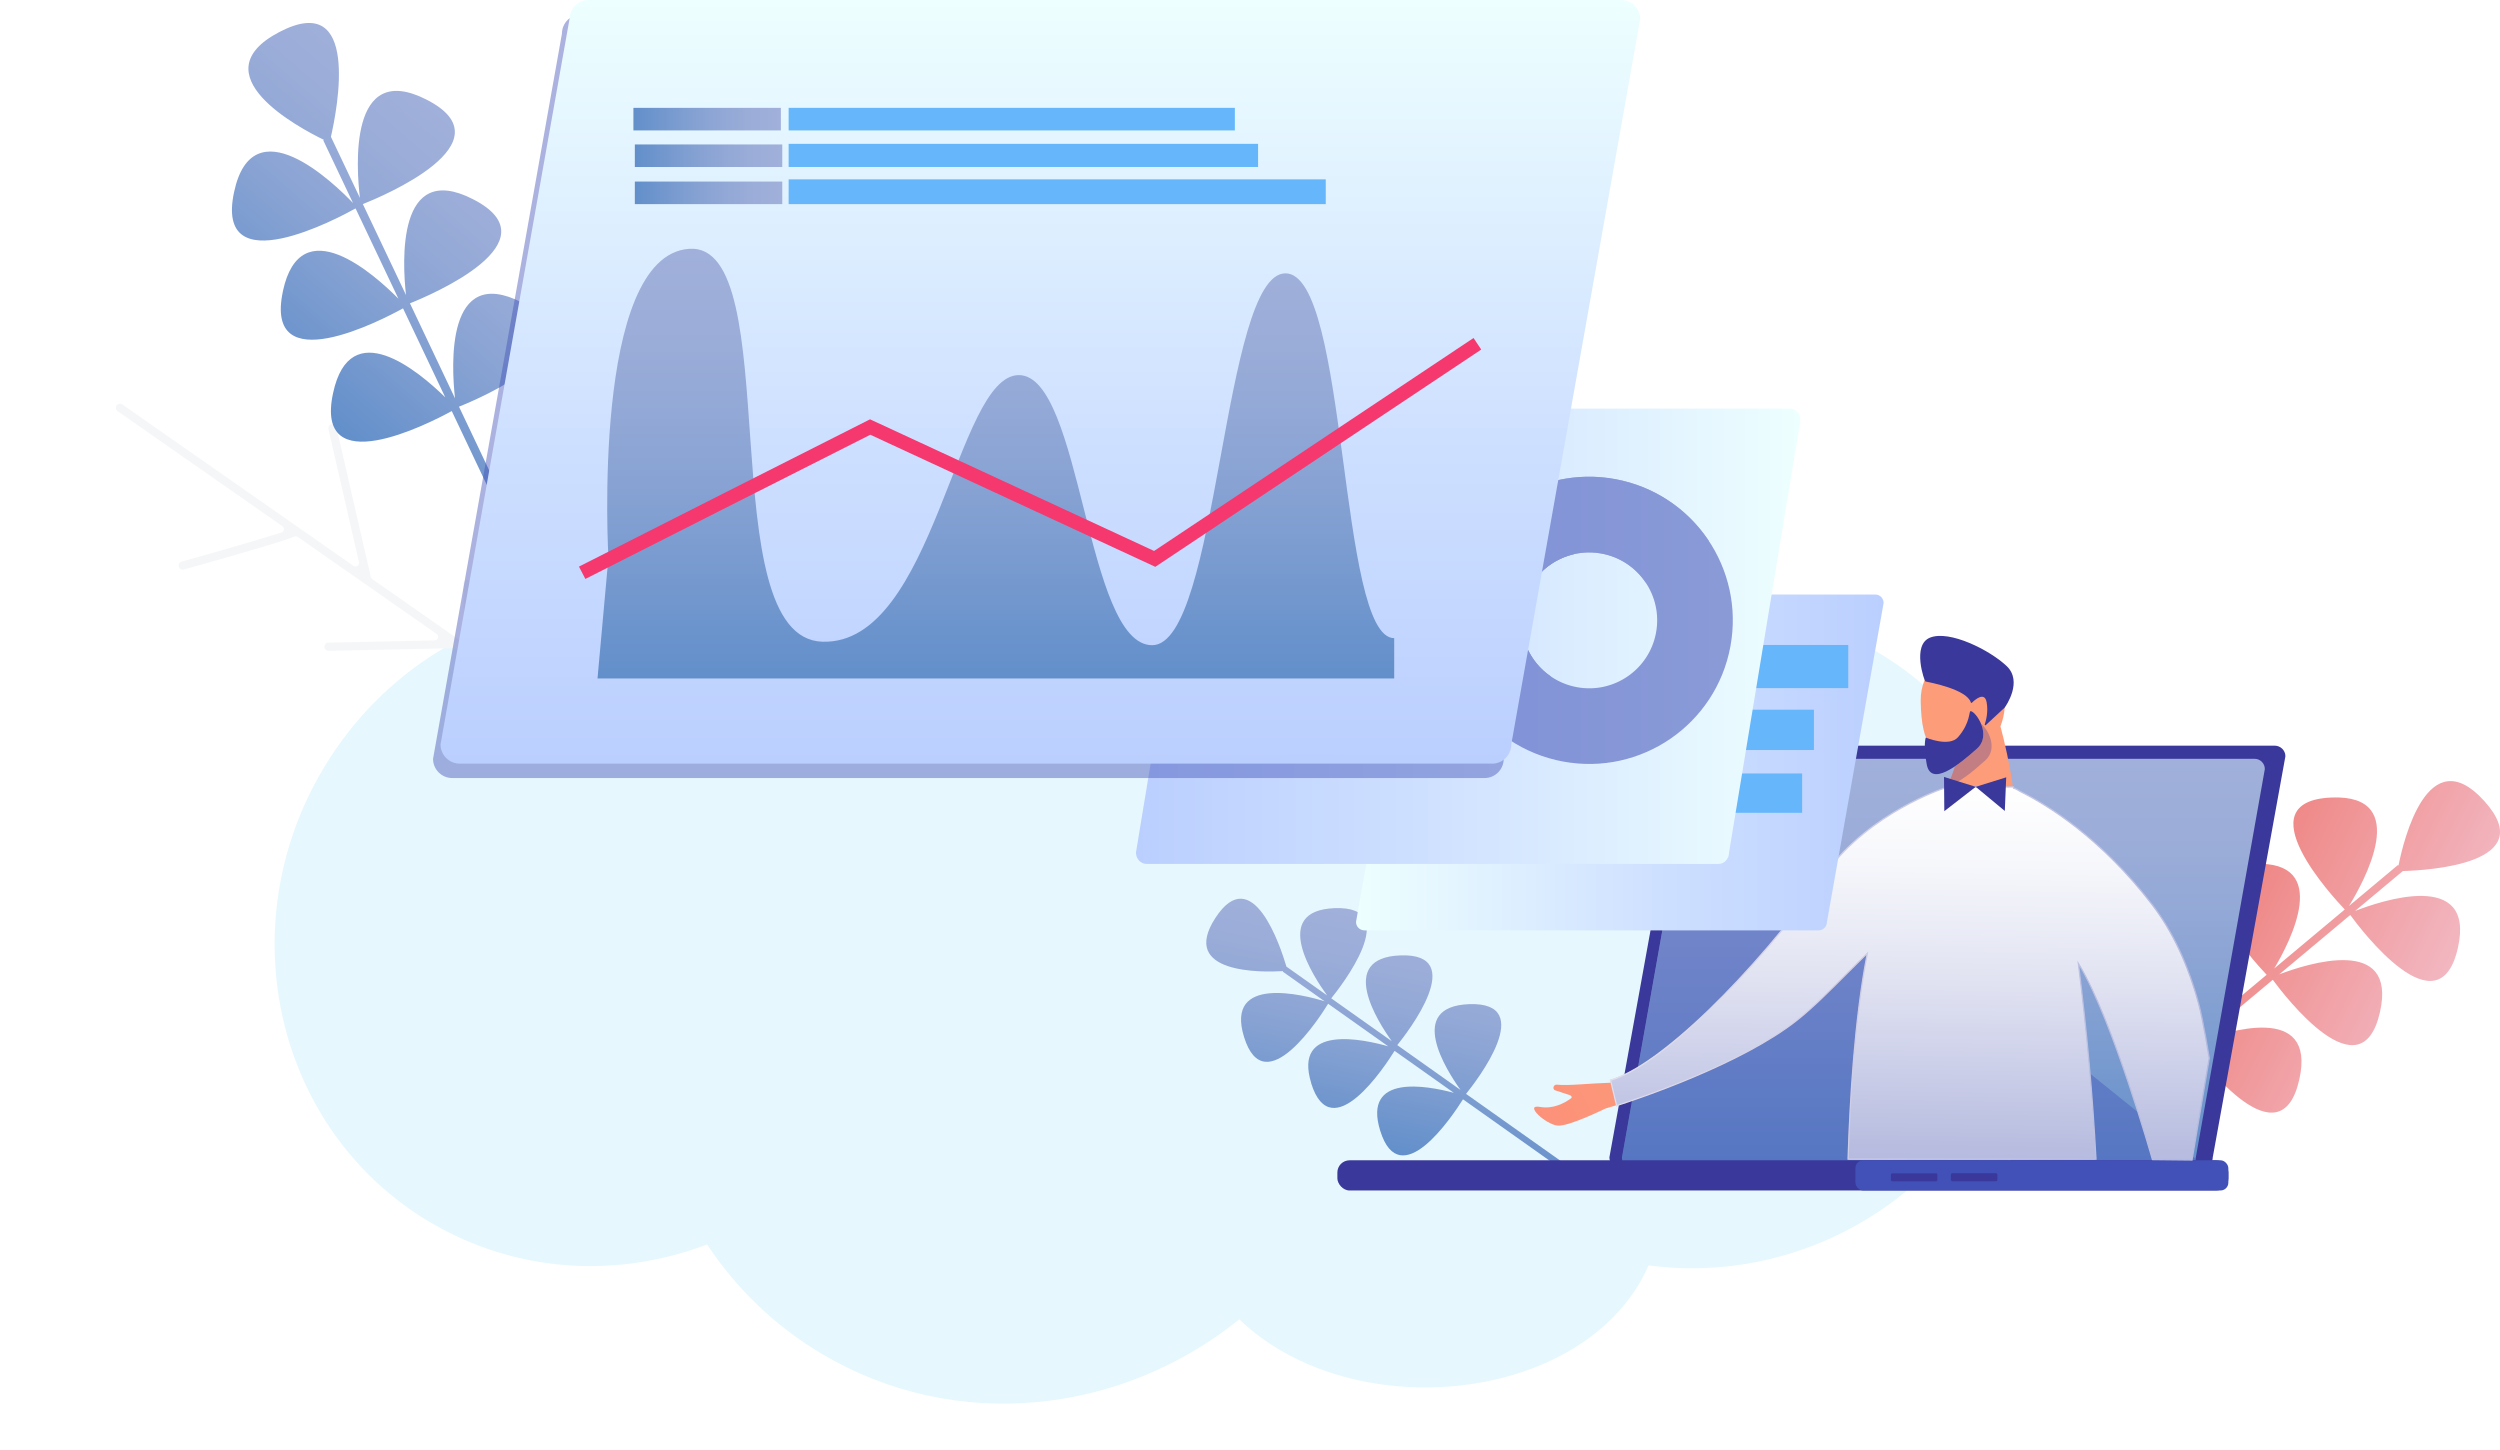 <?xml version="1.0" encoding="UTF-8"?>
<svg xmlns="http://www.w3.org/2000/svg" xmlns:xlink="http://www.w3.org/1999/xlink" viewBox="0 0 675.69 392">
  <defs>
    <style>
      .cls-1, .cls-2, .cls-3, .cls-4, .cls-5, .cls-6, .cls-7, .cls-8, .cls-9, .cls-10, .cls-11, .cls-12, .cls-13, .cls-14, .cls-15, .cls-16, .cls-17, .cls-18, .cls-19, .cls-20, .cls-21, .cls-22, .cls-23, .cls-24, .cls-25, .cls-26, .cls-27, .cls-28, .cls-29, .cls-30, .cls-31, .cls-32, .cls-33, .cls-34, .cls-35 {
        stroke-width: 0px;
      }

      .cls-1, .cls-2, .cls-3, .cls-16, .cls-21, .cls-36, .cls-28 {
        mix-blend-mode: multiply;
      }

      .cls-1, .cls-3, .cls-4, .cls-5, .cls-31 {
        fill: #4151b7;
      }

      .cls-37 {
        filter: url(#luminosity-noclip-3);
      }

      .cls-2 {
        fill: url(#_裼_胙琅韃_5);
      }

      .cls-38 {
        mask: url(#mask);
      }

      .cls-39 {
        filter: url(#luminosity-noclip);
      }

      .cls-3 {
        opacity: .71;
      }

      .cls-4 {
        opacity: .4;
      }

      .cls-5 {
        opacity: .44;
      }

      .cls-6 {
        fill: url(#_裼_胙琅韃_66-2);
      }

      .cls-7 {
        fill: url(#_裼_胙琅韃_58-3);
      }

      .cls-8 {
        fill: url(#_裼_胙琅韃_58-2);
      }

      .cls-9 {
        fill: url(#_裼_胙琅韃_82-3);
      }

      .cls-10 {
        fill: url(#_裼_胙琅韃_82-2);
      }

      .cls-11 {
        fill: url(#_裼_胙琅韃_66);
      }

      .cls-12 {
        fill: url(#_裼_胙琅韃_82);
      }

      .cls-13 {
        fill: url(#_裼_胙琅韃_55);
      }

      .cls-14 {
        fill: url(#_裼_胙琅韃_58);
      }

      .cls-15 {
        fill: url(#_裼_胙琅韃_20);
      }

      .cls-16, .cls-36 {
        opacity: .3;
      }

      .cls-16, .cls-30 {
        fill: #3a389a;
      }

      .cls-40 {
        opacity: .56;
      }

      .cls-41 {
        opacity: .7;
      }

      .cls-17 {
        fill: url(#_裼_胙琅韃_58_);
      }

      .cls-18 {
        fill: url(#_裼_胙琅韃_314);
      }

      .cls-19 {
        fill: url(#_裼_胙琅韃_325);
      }

      .cls-20 {
        fill: url(#_裼_胙琅韃_255);
      }

      .cls-21 {
        fill: #3b67ae;
        opacity: .2;
      }

      .cls-22 {
        fill: url(#_裼_胙琅韃_58_-4);
      }

      .cls-23 {
        fill: url(#_裼_胙琅韃_58_-2);
      }

      .cls-24 {
        fill: url(#_裼_胙琅韃_58_-3);
      }

      .cls-25 {
        fill: url(#_裼_胙琅韃_58_-6);
      }

      .cls-26 {
        fill: url(#_裼_胙琅韃_58_-7);
      }

      .cls-27 {
        fill: url(#_裼_胙琅韃_58_-5);
      }

      .cls-42 {
        isolation: isolate;
      }

      .cls-28 {
        fill: url(#_裼_胙琅韃_5-2);
      }

      .cls-43 {
        mask: url(#mask-3);
      }

      .cls-44 {
        mask: url(#mask-2);
      }

      .cls-45 {
        mask: url(#mask-1);
      }

      .cls-29 {
        fill: #f5386e;
      }

      .cls-32 {
        fill: #a8e9ec;
      }

      .cls-33 {
        fill: #65b6fb;
      }

      .cls-34 {
        fill: #e6f8fd;
      }

      .cls-35 {
        fill: #f5f6f8;
      }
    </style>
    <filter id="luminosity-noclip" x="459.66" y="251.03" width="202.96" height="140.97" color-interpolation-filters="sRGB" filterUnits="userSpaceOnUse">
      <feFlood flood-color="#fff" result="bg"/>
      <feBlend in="SourceGraphic" in2="bg"/>
    </filter>
    <filter id="luminosity-noclip-2" x="459.66" y="-8554.51" width="202.96" height="32766" color-interpolation-filters="sRGB" filterUnits="userSpaceOnUse">
      <feFlood flood-color="#fff" result="bg"/>
      <feBlend in="SourceGraphic" in2="bg"/>
    </filter>
    <mask id="mask-1" x="459.66" y="-8554.51" width="202.96" height="32766" maskUnits="userSpaceOnUse"/>
    <linearGradient id="_裼_胙琅韃_5" data-name="ﾁ裼 胙琅韃 5" x1="1190.42" y1="-366.99" x2="1142.38" y2="-231.43" gradientTransform="translate(1202.5 1183.35) rotate(-141.38) scale(.89 -.93)" gradientUnits="userSpaceOnUse">
      <stop offset="0" stop-color="#fff"/>
      <stop offset=".28" stop-color="#fbfbfb"/>
      <stop offset=".56" stop-color="#efefef"/>
      <stop offset=".83" stop-color="#dbdbdb"/>
      <stop offset=".99" stop-color="#ccc"/>
    </linearGradient>
    <mask id="mask" x="459.66" y="251.03" width="202.96" height="140.97" maskUnits="userSpaceOnUse">
      <g class="cls-39">
        <g class="cls-45">
          <path class="cls-2" d="M514.27,287.27c1.95-5.68,4.91-11.16,8.89-16.15,18.02-22.55,50.25-26.75,72-9.37,5.93,4.74,10.47,10.6,13.57,17.06,12.84-2.97,26.65-.37,37.51,8.3,19.24,15.37,21.92,44,5.98,63.95-9.95,12.46-24.8,18.58-39.24,17.68-1.21,3.77-3.13,7.39-5.76,10.69-11.26,14.1-31.41,16.72-45,5.86-9.72-7.77-13.46-20.33-10.68-32.01-7.7-1.43-15.13-4.69-21.62-9.88-3.01-2.41-5.67-5.1-7.95-8.02-.44.63-.9,1.24-1.38,1.85-12.13,15.18-33.83,18-48.46,6.31-14.64-11.7-16.68-33.48-4.55-48.66,11.65-14.58,32.13-17.76,46.7-7.62Z"/>
        </g>
      </g>
    </mask>
    <filter id="luminosity-noclip-3" x="0" y="85.24" width="142.37" height="107.39" color-interpolation-filters="sRGB" filterUnits="userSpaceOnUse">
      <feFlood flood-color="#fff" result="bg"/>
      <feBlend in="SourceGraphic" in2="bg"/>
    </filter>
    <filter id="luminosity-noclip-4" x="0" y="-8554.51" width="142.37" height="32766" color-interpolation-filters="sRGB" filterUnits="userSpaceOnUse">
      <feFlood flood-color="#fff" result="bg"/>
      <feBlend in="SourceGraphic" in2="bg"/>
    </filter>
    <mask id="mask-3" x="0" y="-8554.51" width="142.37" height="32766" maskUnits="userSpaceOnUse"/>
    <linearGradient id="_裼_胙琅韃_5-2" data-name="ﾁ裼 胙琅韃 5" x1="3789.93" y1="934.64" x2="3789.93" y2="1101.32" gradientTransform="translate(-2966.71 2617.87) rotate(-54.23)" xlink:href="#_裼_胙琅韃_5"/>
    <mask id="mask-2" x="0" y="85.24" width="142.37" height="107.39" maskUnits="userSpaceOnUse">
      <g class="cls-37">
        <g class="cls-43">
          <path class="cls-28" d="M135.64,188s-.05.01-.08.02c-1.48.46-46.47,14.09-58.58-7.86-12.32-22.33,18.67-13.46,15.05-25.03-3.62-11.58-39.42,19.44-56.69,4-17.28-15.44,16.41-12.61,19.55-20.07,3.13-7.46-46.88-2.38-53.16-19.61-6.28-17.23,4.37-50.68,36.42-24.6,32.05,26.08,36.99,43.09,43.01,34.73,6.03-8.37-16.08-16.07-10.09-32.69,5.99-16.62,35.97,15.45,38.62,39.79,2.65,24.34,12.52,7.53,19.55,13.34,6.29,5.2,12,30.37,13.12,35.57.11.52-.22,1.03-.74,1.14l-5.97,1.29Z"/>
        </g>
      </g>
    </mask>
    <linearGradient id="_裼_胙琅韃_55" data-name="ﾁ裼 胙琅韃 55" x1="3789.93" y1="934.64" x2="3789.93" y2="1101.32" gradientTransform="translate(-2966.71 2617.87) rotate(-54.23)" gradientUnits="userSpaceOnUse">
      <stop offset="0" stop-color="#fd9c79"/>
      <stop offset=".34" stop-color="#fd9f7a"/>
      <stop offset=".68" stop-color="#fdab7f"/>
      <stop offset=".99" stop-color="#fdbe86"/>
    </linearGradient>
    <linearGradient id="_裼_胙琅韃_58" data-name="ﾁ裼 胙琅韃 58" x1="1395.75" y1="4610.72" x2="1480.41" y2="4610.72" gradientTransform="translate(-4320.96 -1845.8) rotate(-49.22)" gradientUnits="userSpaceOnUse">
      <stop offset="0" stop-color="#628fca"/>
      <stop offset=".39" stop-color="#83a0d2"/>
      <stop offset=".61" stop-color="#92a8d6"/>
      <stop offset=".77" stop-color="#9aacd8"/>
      <stop offset="1" stop-color="#a0b0da"/>
    </linearGradient>
    <linearGradient id="_裼_胙琅韃_66" data-name="ﾁ裼 胙琅韃 66" x1="340.84" y1="3430.11" x2="418.71" y2="3430.11" gradientTransform="translate(1795.69 -2981.55) rotate(26.26)" gradientUnits="userSpaceOnUse">
      <stop offset="0" stop-color="#ee7872"/>
      <stop offset="1" stop-color="#f2b7c1"/>
    </linearGradient>
    <linearGradient id="_裼_胙琅韃_58-2" data-name="ﾁ裼 胙琅韃 58" x1="1413.45" y1="5027.36" x2="1475.89" y2="5027.36" gradientTransform="translate(-4839.18 695.04) rotate(-78.52)" xlink:href="#_裼_胙琅韃_58"/>
    <linearGradient id="_裼_胙琅韃_58_" data-name="ﾁ裼 胙琅韃 58 " x1="525.25" y1="315.69" x2="525.25" y2="205.08" gradientUnits="userSpaceOnUse">
      <stop offset="0" stop-color="#628fca"/>
      <stop offset=".39" stop-color="#83a0d2"/>
      <stop offset=".61" stop-color="#92a8d6"/>
      <stop offset=".77" stop-color="#9aacd8"/>
      <stop offset="1" stop-color="#a0b0da"/>
    </linearGradient>
    <linearGradient id="_裼_胙琅韃_20" data-name="ﾁ裼 胙琅韃 20" x1="568.82" y1="228.04" x2="383.95" y2="334.77" gradientTransform="translate(8.94 -7.77) rotate(.99)" gradientUnits="userSpaceOnUse">
      <stop offset=".49" stop-color="#fd9c79"/>
      <stop offset=".72" stop-color="#fc9679"/>
      <stop offset="1" stop-color="#fa877a"/>
      <stop offset="1" stop-color="#fa877b"/>
    </linearGradient>
    <linearGradient id="_裼_胙琅韃_314" data-name="ﾁ裼 胙琅韃 314" x1="431.41" y1="274.67" x2="560.57" y2="274.67" gradientTransform="translate(8.94 -7.77) rotate(.99)" gradientUnits="userSpaceOnUse">
      <stop offset="0" stop-color="#3b67ae"/>
      <stop offset=".08" stop-color="#5170b0"/>
      <stop offset=".32" stop-color="#8a89b6"/>
      <stop offset=".54" stop-color="#b79dba"/>
      <stop offset=".73" stop-color="#d7abbe"/>
      <stop offset=".89" stop-color="#eab3c0"/>
      <stop offset="1" stop-color="#f2b7c1"/>
    </linearGradient>
    <linearGradient id="_裼_胙琅韃_66-2" data-name="ﾁ裼 胙琅韃 66" x1="431.2" y1="274.62" x2="560.76" y2="274.62" gradientTransform="translate(8.94 -7.77) rotate(.99)" xlink:href="#_裼_胙琅韃_66"/>
    <linearGradient id="_裼_胙琅韃_325" data-name="ﾁ裼 胙琅韃 325" x1="512.26" y1="211.2" x2="512.26" y2="312.54" gradientTransform="translate(8.94 -7.77) rotate(.99)" gradientUnits="userSpaceOnUse">
      <stop offset="0" stop-color="#fff"/>
      <stop offset=".21" stop-color="#f6f7fb"/>
      <stop offset=".54" stop-color="#dfe1f1"/>
      <stop offset=".94" stop-color="#babfe1"/>
      <stop offset="1" stop-color="#b5badf"/>
    </linearGradient>
    <linearGradient id="_裼_胙琅韃_255" data-name="ﾁ裼 胙琅韃 255" x1="431.2" y1="261.87" x2="593.28" y2="261.87" gradientTransform="translate(8.94 -7.77) rotate(.99)" gradientUnits="userSpaceOnUse">
      <stop offset="0" stop-color="#e0dfed"/>
      <stop offset=".51" stop-color="#c8cae5"/>
      <stop offset="1" stop-color="#b5badf"/>
    </linearGradient>
    <linearGradient id="_裼_胙琅韃_82" data-name="ﾁ裼 胙琅韃 82" x1="366.5" y1="206.07" x2="509.1" y2="206.07" gradientUnits="userSpaceOnUse">
      <stop offset="0" stop-color="#eff"/>
      <stop offset=".57" stop-color="#cee0ff"/>
      <stop offset="1" stop-color="#bbcfff"/>
    </linearGradient>
    <linearGradient id="_裼_胙琅韃_58_-2" data-name="ﾁ裼 胙琅韃 58 " x1="404.58" y1="1242.39" x2="424.8" y2="1242.39" gradientTransform="translate(0 972.85) scale(1 -.61)" xlink:href="#_裼_胙琅韃_58_"/>
    <linearGradient id="_裼_胙琅韃_58_-3" data-name="ﾁ裼 胙琅韃 58 " x1="404.77" y1="1270.64" x2="424.99" y2="1270.64" gradientTransform="translate(0 972.85) scale(1 -.61)" xlink:href="#_裼_胙琅韃_58_"/>
    <linearGradient id="_裼_胙琅韃_58_-4" data-name="ﾁ裼 胙琅韃 58 " x1="404.77" y1="1299.29" x2="424.99" y2="1299.29" gradientTransform="translate(0 972.85) scale(1 -.61)" xlink:href="#_裼_胙琅韃_58_"/>
    <linearGradient id="_裼_胙琅韃_82-2" data-name="ﾁ裼 胙琅韃 82" x1="486.62" y1="171.97" x2="307.02" y2="171.97" xlink:href="#_裼_胙琅韃_82"/>
    <linearGradient id="_裼_胙琅韃_82-3" data-name="ﾁ裼 胙琅韃 82" x1="281.18" y1="0" x2="281.18" y2="206.39" xlink:href="#_裼_胙琅韃_82"/>
    <linearGradient id="_裼_胙琅韃_58-3" data-name="ﾁ裼 胙琅韃 58" x1="269.15" y1="183.39" x2="269.15" y2="67.22" gradientTransform="matrix(1,0,0,1,0,0)" xlink:href="#_裼_胙琅韃_58"/>
    <linearGradient id="_裼_胙琅韃_58_-5" data-name="ﾁ裼 胙琅韃 58 " x1="171.2" y1="32.2" x2="211.05" y2="32.2" xlink:href="#_裼_胙琅韃_58_"/>
    <linearGradient id="_裼_胙琅韃_58_-6" data-name="ﾁ裼 胙琅韃 58 " x1="171.58" y1="42.09" x2="211.43" y2="42.09" xlink:href="#_裼_胙琅韃_58_"/>
    <linearGradient id="_裼_胙琅韃_58_-7" data-name="ﾁ裼 胙琅韃 58 " x1="171.58" y1="52.12" x2="211.43" y2="52.12" xlink:href="#_裼_胙琅韃_58_"/>
  </defs>
  <g class="cls-42">
    <g id="_レイヤー_2" data-name="レイヤー 2">
      <g id="banner">
        <g>
          <g id="text">
            <path class="cls-34" d="M116.09,330.24c23.39,13.94,50.9,15.3,75.03,6.11,7.74,11.73,18.11,21.89,30.9,29.51,36.16,21.56,81.02,16.49,112.93-9.27,30.78,29.54,94.3,22.69,110.63-14.58,28.09,3.78,57.99-6.1,79.19-29.05,33.96-36.75,32.75-93.1-2.7-125.84-20-18.48-46.63-25.5-72.14-21.5-5.15-13.08-13.19-25.16-24.12-35.26-40.07-37.02-103.67-33.35-142.06,8.2-2.15,2.32-4.17,4.72-6.07,7.17-4.85-11.58-13.21-21.68-24.67-28.51-29.29-17.46-67.7-6.99-85.8,23.38-4.23,7.1-6.97,14.65-8.33,22.29-28.27,2.11-55.47,17.97-71.47,44.8-25.62,42.98-12.78,97.86,28.67,122.57Z"/>
          </g>
          <g class="cls-41">
            <g class="cls-38">
              <path class="cls-32" d="M514.27,287.27c1.95-5.68,4.91-11.16,8.89-16.15,18.02-22.55,50.25-26.75,72-9.37,5.93,4.74,10.47,10.6,13.57,17.06,12.84-2.97,26.65-.37,37.51,8.3,19.24,15.37,21.92,44,5.98,63.95-9.95,12.46-24.8,18.58-39.24,17.68-1.21,3.77-3.13,7.39-5.76,10.69-11.26,14.1-31.41,16.72-45,5.86-9.72-7.77-13.46-20.33-10.68-32.01-7.7-1.43-15.13-4.69-21.62-9.88-3.01-2.41-5.67-5.1-7.95-8.02-.44.63-.9,1.24-1.38,1.85-12.13,15.18-33.83,18-48.46,6.31-14.64-11.7-16.68-33.48-4.55-48.66,11.65-14.58,32.13-17.76,46.7-7.62Z"/>
            </g>
          </g>
          <g>
            <g>
              <g class="cls-44">
                <path class="cls-13" d="M135.64,188s-.05.01-.08.02c-1.48.46-46.47,14.09-58.58-7.86-12.32-22.33,18.67-13.46,15.05-25.03-3.62-11.58-39.42,19.44-56.69,4-17.28-15.44,16.41-12.61,19.55-20.07,3.13-7.46-46.88-2.38-53.16-19.61-6.28-17.23,4.37-50.68,36.42-24.6,32.05,26.08,36.99,43.09,43.01,34.73,6.03-8.37-16.08-16.07-10.09-32.69,5.99-16.62,35.97,15.45,38.62,39.79,2.65,24.34,12.52,7.53,19.55,13.34,6.29,5.2,12,30.37,13.12,35.57.11.52-.22,1.03-.74,1.14l-5.97,1.29Z"/>
              </g>
              <path class="cls-35" d="M100.18,155.76l-9.25-40.28c-.14-.6-.73-.97-1.33-.83-.6.14-.97.73-.83,1.33l8.25,35.96c.2.86-.77,1.51-1.49,1l-62.47-43.63c-.5-.35-1.19-.23-1.54.27-.35.5-.23,1.19.27,1.54l44.53,31.1c.65.46.5,1.46-.26,1.7-5.8,1.87-18.49,5.51-26.98,7.87-.59.16-.93.78-.77,1.37.16.59.78.93,1.37.77.08-.02,7.63-2.13,15.11-4.3,9.34-2.71,13.16-3.91,14.76-4.6.31-.13.66-.1.93.09l37.53,26.21c.76.53.4,1.73-.53,1.75l-28.72.6c-.61.01-1.1.52-1.09,1.13.01.61.52,1.1,1.13,1.09l34.34-.72s0,0,0,0c.22,0,.44.05.62.17l1.57,1.1c.14.1.25.24.33.4.19.36.57.61,1,.61.03,0,.06,0,.09,0l22.72,15.87c.5.35,1.19.23,1.54-.27.02-.03.04-.06.06-.09.28-.49.14-1.12-.33-1.45l-22.61-15.79c-.25-.18-.41-.46-.41-.77l-.27-17.16c0-.61-.51-1.1-1.13-1.09-.61,0-1.1.51-1.09,1.13l.22,14.17c.01.78-.87,1.25-1.51.8l-23.38-16.33c-.21-.15-.36-.37-.4-.62,0-.03,0-.06-.02-.09Z"/>
            </g>
            <path class="cls-14" d="M76.46,78.7c4.8-22.39,24.74-4.51,31.22,2.03l-11.58-24.4c-4.25,2.38-38.23,20.73-32.83-4.44,5.05-23.59,26.93-2.47,32.14,2.98l-8.04-16.95.21-.1c-6.82-3.3-33.92-17.73-12.09-29.16,21.97-11.5,15.68,20.77,13.95,28.31l7.84,16.52c-.95-7.88-3.2-37.43,18.05-26.54,22.79,11.68-12.45,26.31-17.26,28.21l11.66,24.57c-.97-8.73-2.57-36.49,18.13-25.88,22.5,11.53-11.54,25.93-17.06,28.13l12.18,25.68c-.97-8.73-2.57-36.49,18.13-25.88,22.5,11.53-11.54,25.93-17.06,28.13l18.64,39.27-2.06.98-18.53-39.06c-6.48,3.53-37.23,19.19-32.08-4.85,4.59-21.43,23.07-5.96,30.32,1.14l-11.41-24.05c-5.54,3.06-37.72,19.9-32.46-4.64Z"/>
            <g>
              <g>
                <path class="cls-11" d="M609.29,233.48c21.04-.89,9.72,20.99,5.39,28.27l19.06-15.94c-3.1-3.24-27.27-29.26-3.62-30.26,22.17-.94,8.41,23.4,4.76,29.31l13.23-11.07.14.17c1.37-6.84,7.96-34.29,23.17-17.49,15.31,16.91-14.88,18.75-21.99,18.95l-12.9,10.79c6.8-2.66,32.59-11.48,27.79,9.95-5.15,22.99-26.3-5.02-29.1-8.86l-19.18,16.04c7.55-2.88,31.9-10.7,27.22,10.17-5.08,22.69-25.75-4.3-28.98-8.7l-20.05,16.77c7.55-2.88,31.9-10.7,27.22,10.17-5.08,22.69-25.75-4.3-28.98-8.7l-30.67,25.65-1.35-1.61,30.5-25.5c-4.64-4.95-25.67-28.73-3.08-29.68,20.14-.85,10.62,19.17,5.97,27.26l18.78-15.71c-4-4.23-26.41-28.99-3.35-29.97Z"/>
                <path class="cls-8" d="M354.4,292.76c-5-16.13,14.28-11.83,20.81-9.96l-16.25-11.51c-1.87,3.07-17.1,27.13-22.72,9-5.26-17,16.42-11.31,21.75-9.68l-11.29-8,.1-.14c-5.58.34-28.21.84-18.3-14.39,9.98-15.33,17.58,7.7,19.19,13.17l11,7.79c-3.45-4.72-15.57-22.92,2.03-23.59,18.88-.71,1.49,21.41-.92,24.37l16.36,11.59c-3.78-5.27-14.82-22.54,2.31-23.19,18.63-.7,1.93,20.84-.82,24.25l17.1,12.12c-3.78-5.27-14.82-22.54,2.31-23.19,18.63-.7,1.93,20.84-.82,24.25l26.16,18.53-.97,1.37-26.02-18.43c-2.89,4.61-17.02,25.78-22.38,8.46-4.78-15.44,12.68-12.16,19.91-10.21l-16.02-11.35c-2.46,3.97-17.07,26.41-22.55,8.73Z"/>
              </g>
              <g>
                <g>
                  <g>
                    <path class="cls-30" d="M595.13,315.69h-157.23c-1.61,0-2.92-1.28-2.92-2.87l19.64-108.42c0-1.58,1.31-2.87,2.92-2.87h157.23c1.61,0,2.92,1.28,2.92,2.87l-19.64,108.42c0,1.58-1.31,2.87-2.92,2.87Z"/>
                    <path class="cls-17" d="M590.68,315.69h-149.53c-1.54,0-2.78-1.24-2.78-2.78l18.67-105.05c0-1.54,1.24-2.78,2.78-2.78h149.53c1.54,0,2.78,1.24,2.78,2.78l-18.67,105.05c0,1.54-1.24,2.78-2.78,2.78Z"/>
                    <path class="cls-4" d="M590.66,315.97h-149.53c-1.54,0-2.78-1.24-2.78-2.78l18.67-105.05c0-1.54,1.24-2.78,2.78-2.78l133.63,107.83c0,1.54-1.24,2.78-2.78,2.78Z"/>
                  </g>
                  <g>
                    <rect class="cls-30" x="361.46" y="313.6" width="240.82" height="8.16" rx="3.3" ry="3.3"/>
                    <rect class="cls-31" x="501.47" y="313.6" width="100.8" height="8.16" rx="2.13" ry="2.13"/>
                    <rect class="cls-30" x="511.07" y="317.12" width="12.56" height="2.17" rx=".39" ry=".39"/>
                    <rect class="cls-30" x="527.28" y="317.09" width="12.56" height="2.17" rx=".39" ry=".39"/>
                  </g>
                </g>
                <g>
                  <g>
                    <path class="cls-15" d="M504.89,257.3c-3.48,17.46-5.29,56.15-5.29,56.15h66.78s-3.2-40.59-4.83-53.6c19.33,30.88,32,.31,20.03-15.3-15.06-19.63-30.4-27.96-35.7-30.6-1-.64-1.59-.83-1.59-.83-.02,0-.04.02-.06.03-.02-.01-.05-.02-.07-.03v.06s-.03.02-.05.02c-.9-6.62-2.34-12.77-3.44-16.89.61-1.56,1.02-3.27,1.16-5.08.63-7.94-3.94-14.78-10.21-15.28-6.27-.5-12.62,5.5-12.5,13.47.19,12.95,3.7,14.41,9.71,15.22-.18,2.51-1.66,5.94-2.87,8.38-.26-.09-20.77,6.81-32.36,22.95-21.78,30.35-45.12,56.19-57.22,56.61-7.99.28-12.03.9-15.67.58-.77-.07-1.18,1.04-.54,1.48l3.69,1.21c.86.2,1.16.7.74,1.01-1.7,1.25-4.84,2.95-8.33,2.32-4.57-.83,1.54,4.8,4.77,5.05,3.06.24,12.84-4.62,12.92-4.64,2.46-.6,35.29-10.99,51.73-24.03,6.24-4.95,14.11-13.46,19.19-18.27Z"/>
                    <path class="cls-30" d="M541.82,191.24s.01-.01.02-.02c.24-.33,4.94-6.99.52-11.19-4.53-4.31-15.46-9.82-20.73-7.69-4.97,2.01-1.47,11.78-1.26,11.83,1.09.25,11.22,2.1,12.3,5.7.04.12.19.16.28.07.78-.77,3.44-3.15,3.99-.14.47,2.55-.14,4.89-.51,6-.06.17.15.3.28.18l5.11-4.74Z"/>
                    <path class="cls-30" d="M520.49,199.35s6.34,2.67,8.74-.13c3.45-4.03,2.83-7.02,3.4-7.01,1.32.03,5.86,6.39,1.69,10.14-5.23,4.7-12.42,10.29-13.57,4.25-1-5.29-.26-7.25-.26-7.25Z"/>
                  </g>
                  <g class="cls-36">
                    <path class="cls-18" d="M499.45,262.83c1.9-1.91,3.71-3.72,5.25-5.2-2.92,14.83-4.3,33.33-4.94,48.24h0v.11c-.01.14-.02.28-.02.43-.04.9-.07,1.78-.11,2.65,0,.17-.01.34-.02.51-.04,1.01-.07,2-.1,2.97,0,.08,0,.16,0,.25,0,.12,0,.25-.01.37v.12s43.8.1,43.8.1c0,0-38.27-60.65-50.84-75.99-9.57,13.15-20.4,25.77-30.64,35.66-10.73,10.36-20.11,17.06-26.42,18.85l-.11.03,1.64,6.89.12-.04c5.49-1.76,33.66-11.17,48.73-23.13,4.27-3.39,9.27-8.4,13.68-12.83Z"/>
                    <path class="cls-6" d="M543.6,313.55l-44.29-.1.03-.91c.03-.97.07-1.96.1-2.97l.02-.51c.03-.87.07-1.75.11-2.65l.03-.7c.58-13.37,1.89-32.35,4.83-47.57-1.46,1.41-3.12,3.07-4.86,4.82-4.41,4.43-9.41,9.45-13.69,12.84-15.1,11.98-43.29,21.39-48.79,23.16l-.3.1-1.73-7.23.27-.08c6.28-1.79,15.64-8.47,26.35-18.81,10.2-9.85,21.07-22.51,30.62-35.64l.13-.18.14.17c12.43,15.17,50.47,75.4,50.86,76.01l.17.26ZM499.67,313.1l43.31.1c-2.76-4.37-38.39-60.62-50.52-75.53-9.53,13.08-20.36,25.69-30.53,35.51-10.72,10.36-20.11,17.06-26.44,18.88l1.56,6.55c5.63-1.81,33.62-11.18,48.62-23.08,4.26-3.38,9.26-8.39,13.66-12.81,1.9-1.91,3.7-3.71,5.26-5.2l.39-.37-.1.53c-3.02,15.34-4.35,34.69-4.94,48.21l-.02.54c-.04.9-.07,1.78-.11,2.65l-.02.51c-.04,1.01-.07,2-.1,2.97l-.02.56Z"/>
                  </g>
                  <path class="cls-21" d="M561.72,260.36c9.08,14.7,15.51,34.66,19.75,52.03-5.25-61-24.63-62.52-29.59-55.79-5.03,6.82,13.84,48.69,13.84,48.69,0,0,.13.46.37,1.27-.94-15.01-2.37-30.2-4.37-46.21Z"/>
                  <path class="cls-16" d="M535.44,195.65c.86,2.1,1.05,4.76-1.12,6.7-1.9,1.71-4,3.52-5.98,4.85-.5,1.73-1.29,3.58-2.03,5.13,2.85-.38,6.86-3.76,10.25-6.8,3.69-3.31.57-8.67-1.12-9.88Z"/>
                  <g>
                    <path class="cls-19" d="M499.45,262.83c1.9-1.91,3.71-3.72,5.25-5.2-3.42,17.36-4.72,39.75-5.21,55.52v.12s66.87,0,66.87,0h.12v-.12c-.91-17.17-2.47-34.45-4.76-52.8,9.3,15.05,20.03,53.06,20.03,53.06l10.68.11,4.68-27.55s-1.6-10-2.84-14.58c-2.88-10.71-7.12-19.76-12.6-26.91-13.89-18.11-28.36-26.96-35.73-30.62-1-.65-1.59-.84-1.62-.84h-.04s-.05,0-.05,0h-.02s-.05-.34-.05-.34l-18.17.04-.09.19c-.71.15-5.72,1.88-12.02,5.45-5.97,3.38-14.36,9.17-20.36,17.53-9.82,13.69-21.09,26.88-31.72,37.15-10.73,10.36-20.11,17.06-26.42,18.85l-.11.03,1.64,6.89.12-.04c5.49-1.76,33.66-11.17,48.73-23.13,4.27-3.39,9.27-8.4,13.68-12.83Z"/>
                    <path class="cls-20" d="M592.57,313.7l-10.95-.12-.03-.12c-.11-.37-10.51-37.02-19.59-52.32,2.24,18.06,3.76,35.08,4.66,52.01l.02.3h-67.35s0-.31,0-.31c.48-15.59,1.76-37.71,5.11-55.02-1.46,1.41-3.12,3.07-4.86,4.82-4.41,4.43-9.41,9.45-13.69,12.84-15.1,11.98-43.29,21.39-48.79,23.16l-.3.1-1.73-7.23.27-.08c6.28-1.79,15.64-8.47,26.35-18.81,10.62-10.26,21.88-23.45,31.7-37.13,6.02-8.39,14.42-14.19,20.41-17.58,6.36-3.61,11.16-5.23,11.98-5.45l.11-.21,18.42-.04.07.34s.64.2,1.66.86c7.38,3.66,21.86,12.53,35.78,30.66,5.5,7.17,9.75,16.25,12.63,26.97,1.22,4.54,2.82,14.5,2.84,14.6v.03s0,.03,0,.03l-4.7,27.7ZM581.88,313.25l10.4.11,4.65-27.38c-.1-.59-1.65-10.13-2.83-14.53-2.87-10.69-7.1-19.72-12.57-26.85-13.87-18.08-28.3-26.92-35.67-30.57-.9-.58-1.47-.79-1.58-.83l-.06.03-.15-.08-.03-.1-.03-.19-17.91.04-.08.17-.08.02c-.82.18-5.89,1.99-11.97,5.44-5.96,3.38-14.32,9.15-20.3,17.49-9.83,13.7-21.1,26.9-31.74,37.17-10.72,10.36-20.11,17.06-26.44,18.88l1.56,6.55c5.63-1.81,33.62-11.18,48.62-23.08,4.26-3.38,9.26-8.39,13.66-12.81,1.9-1.91,3.7-3.71,5.26-5.2l.39-.37-.1.53c-3.42,17.34-4.72,39.71-5.21,55.44h66.64c-.91-17.14-2.46-34.39-4.75-52.72l-.1-.78.42.67c8.94,14.47,19.32,50.56,20.01,52.98Z"/>
                  </g>
                  <polygon class="cls-30" points="533.99 212.66 542.23 210.09 541.85 219.18 533.99 212.66"/>
                  <polygon class="cls-30" points="525.42 209.99 525.5 219.24 533.99 212.66 525.42 209.99"/>
                </g>
              </g>
            </g>
            <g>
              <g>
                <path class="cls-12" d="M491.5,251.46h-122.72c-1.26,0-2.28-1.02-2.28-2.28l15.32-86.22c0-1.26,1.02-2.28,2.28-2.28h122.72c1.26,0,2.28,1.02,2.28,2.28l-15.32,86.22c0,1.26-1.02,2.28-2.28,2.28Z"/>
                <g>
                  <g>
                    <rect class="cls-33" x="425.87" y="209.05" width="61.2" height="10.63"/>
                    <rect class="cls-23" x="404.58" y="209.05" width="20.23" height="10.63"/>
                    <rect class="cls-24" x="404.77" y="191.81" width="20.23" height="10.63"/>
                    <rect class="cls-22" x="404.77" y="174.32" width="20.23" height="10.63"/>
                    <rect class="cls-33" x="425.87" y="191.81" width="64.39" height="10.9"/>
                    <rect class="cls-33" x="425.87" y="174.32" width="73.67" height="11.66"/>
                  </g>
                  <path class="cls-10" d="M464.45,233.5h-154.56c-1.59,0-2.87-1.38-2.87-3.09l19.3-116.88c0-1.71,1.29-3.09,2.87-3.09h154.56c1.59,0,2.87,1.38,2.87,3.09l-19.3,116.88c0,1.71-1.29,3.09-2.87,3.09Z"/>
                  <path class="cls-5" d="M401.23,210.29H122.23c-2.86,0-5.19-2.32-5.19-5.19L151.88,9.08c0-2.86,2.32-5.19,5.19-5.19h279c2.86,0,5.19,2.32,5.19,5.19l-34.84,196.02c0,2.86-2.32,5.19-5.19,5.19Z"/>
                  <g class="cls-40">
                    <path class="cls-31" d="M391.36,160.56c-3.92,21.08,9.98,41.34,31.06,45.26s41.34-9.98,45.26-31.06-9.98-41.34-31.06-45.26c-21.08-3.92-41.34,9.98-45.26,31.06ZM447.58,171.03c-1.86,9.97-11.44,16.55-21.41,14.69-9.97-1.86-16.55-11.44-14.69-21.41s11.44-16.55,21.41-14.69c9.97,1.86,16.55,11.44,14.69,21.41Z"/>
                    <path class="cls-1" d="M391.36,160.56c-2.94,15.78,4.12,31.11,16.7,39.46l11.09-17.19c-5.82-3.98-9.06-11.15-7.69-18.52,1.37-7.37,6.96-12.88,13.81-14.51l-4.04-20.06c-14.79,3.24-26.94,15.01-29.88,30.83Z"/>
                    <path class="cls-3" d="M398.61,144.19l16.15,12.56c4.05-5.47,10.99-8.46,18.13-7.13,5.04.94,9.21,3.85,11.87,7.79l17.13-11.17c-5.6-8.46-14.49-14.72-25.25-16.72-14.91-2.78-29.42,3.38-38.02,14.68Z"/>
                  </g>
                  <path class="cls-9" d="M403.26,206.39H124.26c-2.86,0-5.19-2.32-5.19-5.19L153.92,5.19c0-2.86,2.32-5.19,5.19-5.19h279c2.86,0,5.19,2.32,5.19,5.19l-34.84,196.02c0,2.86-2.32,5.19-5.19,5.19Z"/>
                </g>
              </g>
              <g>
                <path class="cls-7" d="M164.44,150.68s-4.74-81.54,21.81-83.43c26.55-1.9,5.69,105.24,36.03,106.19,30.34.95,36.03-72.06,53.09-72.06s18.01,73,36.03,73,18.96-100.5,36.03-100.5,14.22,98.6,29.39,98.6v10.9h-215.33l2.96-32.71Z"/>
                <g>
                  <rect class="cls-33" x="213.15" y="29.15" width="120.6" height="6.1"/>
                  <rect class="cls-27" x="171.2" y="29.15" width="39.85" height="6.1"/>
                  <rect class="cls-25" x="171.58" y="39.04" width="39.85" height="6.1"/>
                  <rect class="cls-26" x="171.58" y="49.07" width="39.85" height="6.1"/>
                  <rect class="cls-33" x="213.15" y="38.88" width="126.88" height="6.25"/>
                  <rect class="cls-33" x="213.15" y="48.48" width="145.17" height="6.69"/>
                </g>
                <path class="cls-29" d="M158.21,156.47l-1.73-3.33c4.04-2.1,77.12-39.02,77.86-39.4l.81-.41,76.77,35.58,86.34-57.56,2.08,3.12-88.09,58.73-77.03-35.7c-8.07,4.08-73.21,37-77.01,38.97Z"/>
              </g>
            </g>
          </g>
        </g>
      </g>
    </g>
  </g>
</svg>